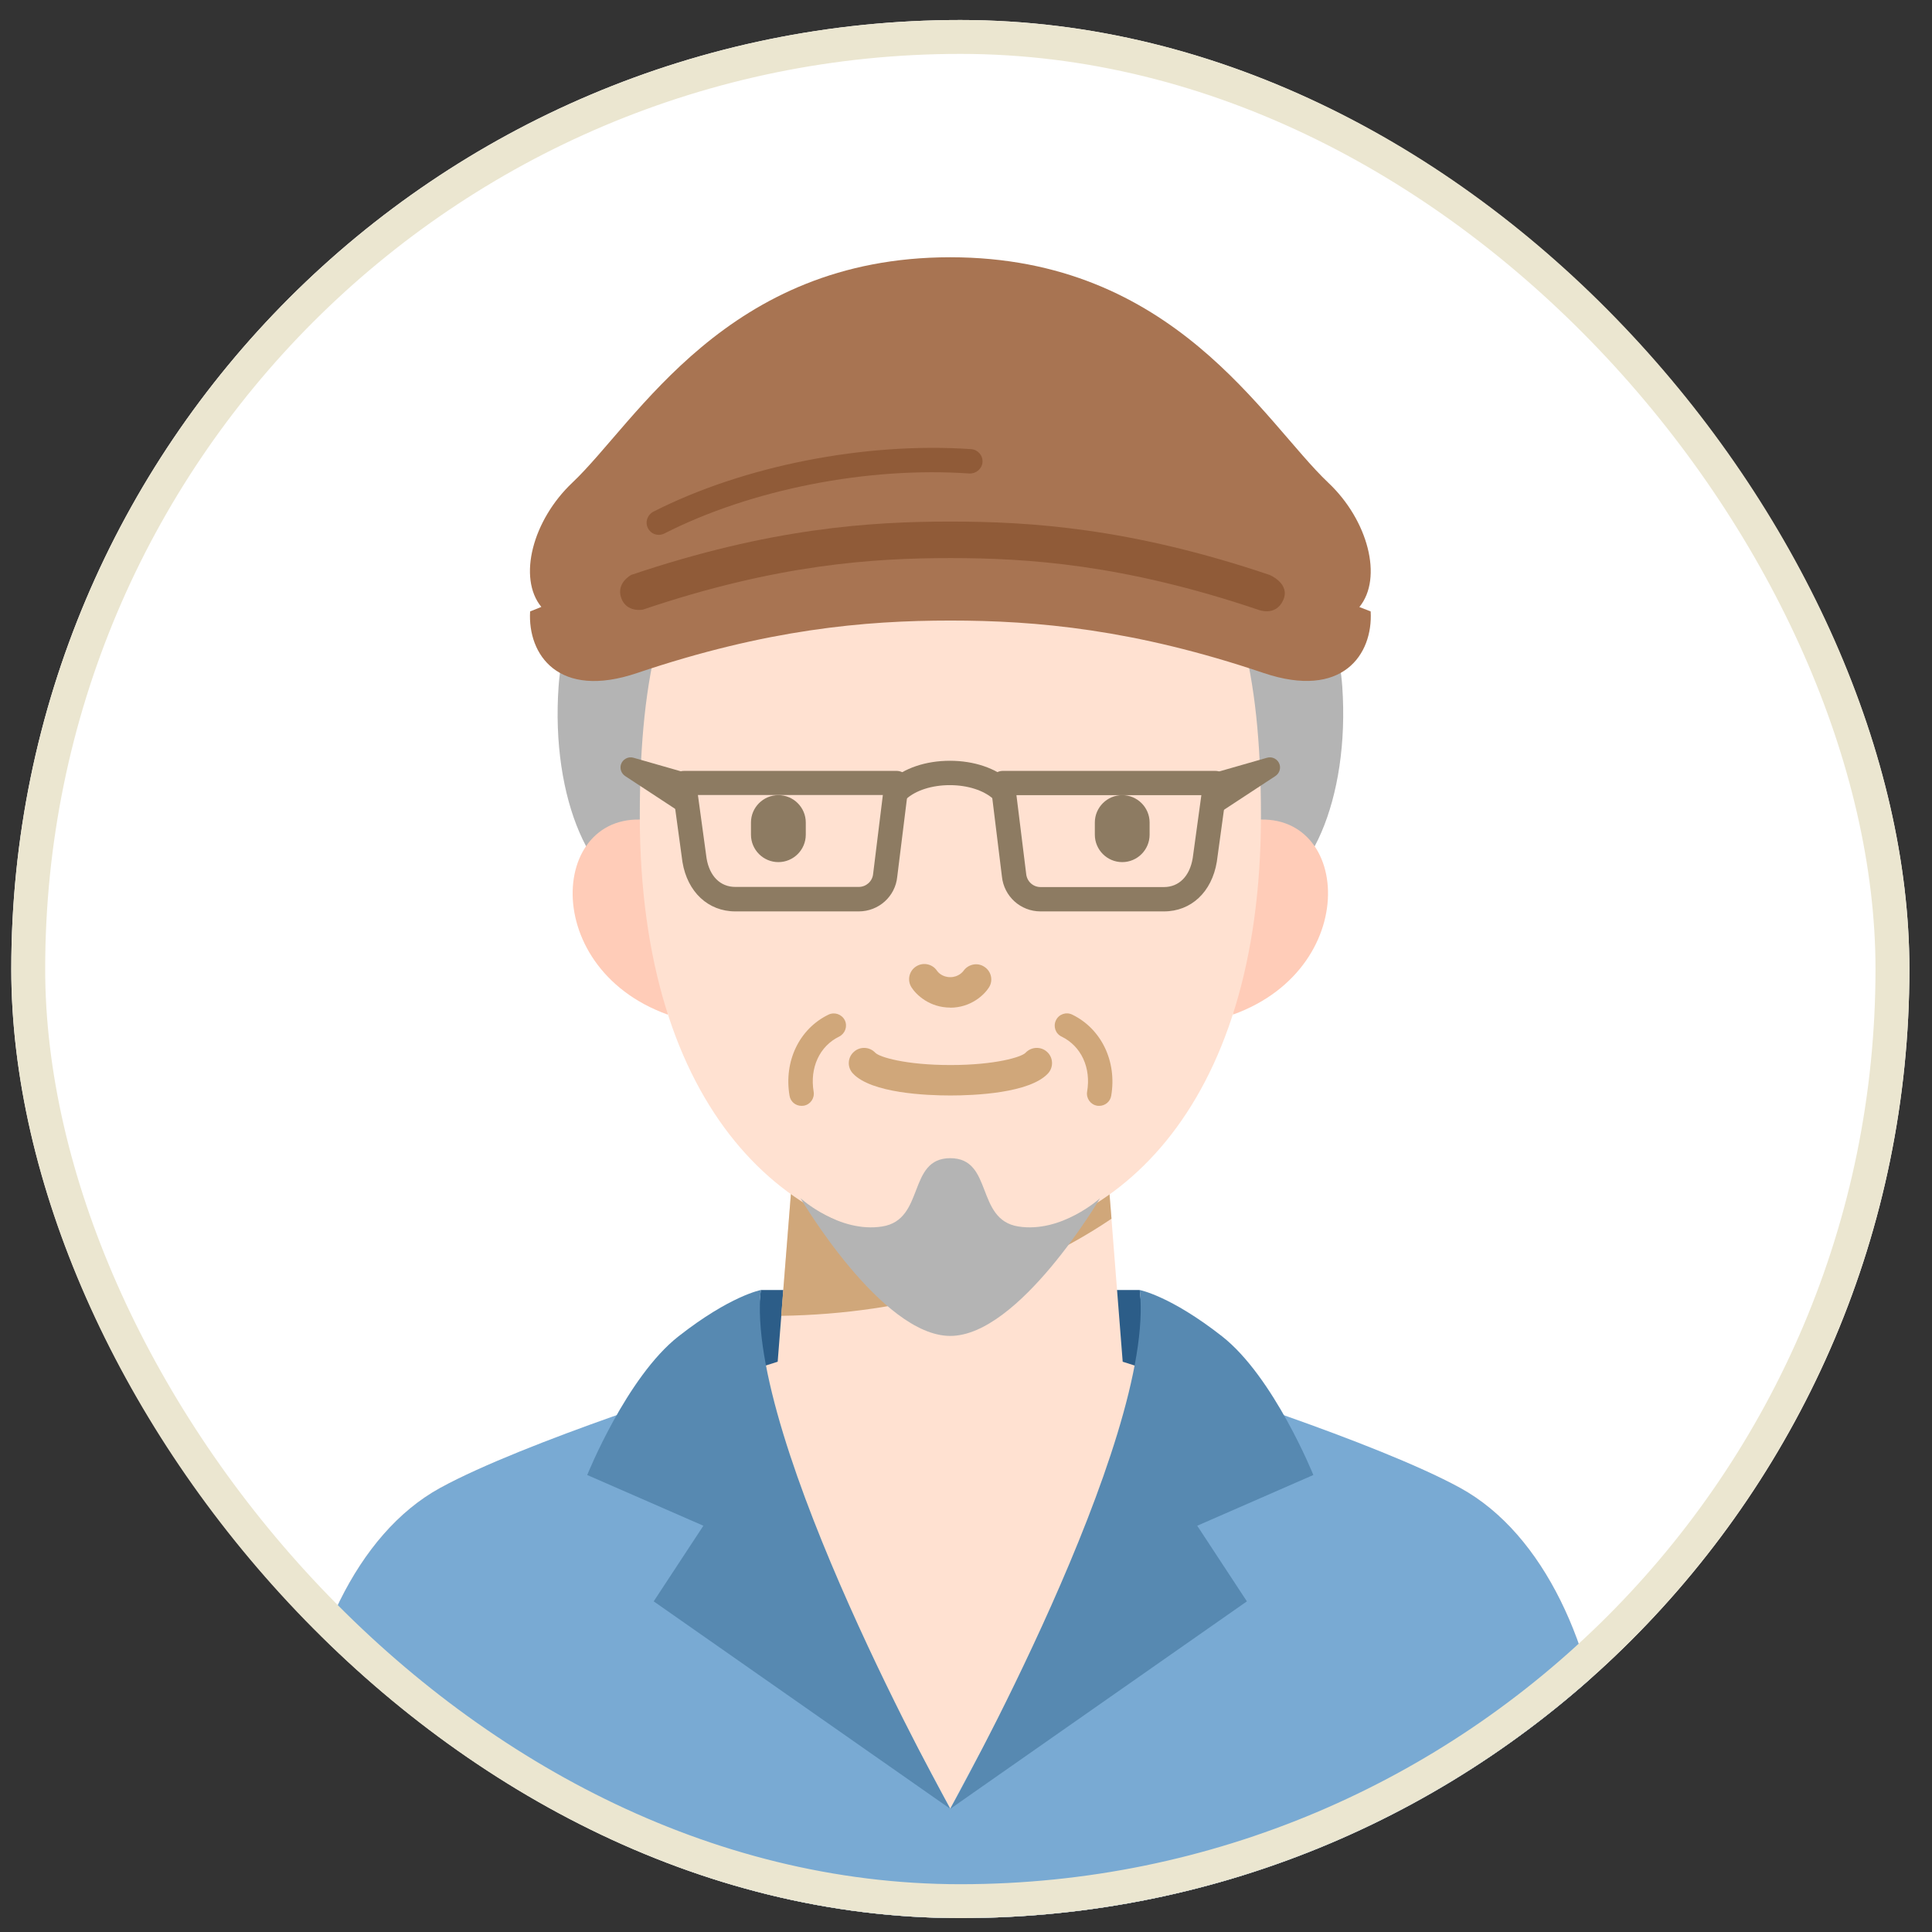 <svg width="57" height="57" viewBox="0 0 57 57" fill="none" xmlns="http://www.w3.org/2000/svg">
<rect x="0" y="0" width="57" height="57" fill="#333333" stroke="none"/>
<g clip-path="url(#clip0_7471_22760)">
<rect x="0.333" y="0.59" width="56" height="56" rx="28" fill="white"/>
<path d="M34.259 44.407H21.812L22.445 38.06H33.626L34.259 44.407Z" fill="#2C5D88"/>
<path d="M8.386 57.589C8.386 57.589 8.436 55.452 8.727 52.057C9.022 48.663 10.491 45.265 12.987 43.897C15.483 42.528 22.944 40.175 22.944 40.175L23.35 35.024H32.718L33.123 40.175C33.123 40.175 40.58 42.524 43.08 43.897C45.577 45.265 47.049 48.659 47.34 52.057C47.635 55.452 47.682 57.589 47.682 57.589H8.386Z" fill="#FFE1D1"/>
<path d="M36.897 26.509C38.621 26.358 39.831 23.556 39.601 20.255C39.368 16.954 36.764 14.4 35.04 14.555H21.042C19.318 14.404 16.713 16.954 16.48 20.255C16.247 23.556 17.457 26.354 19.185 26.509H36.897Z" fill="#B4B4B4"/>
<path d="M8.386 57.59C8.386 57.59 8.436 55.453 8.727 52.059C9.022 48.664 10.491 45.266 12.987 43.898C15.483 42.529 21.277 40.719 21.277 40.719L28.034 53.362L34.79 40.719C34.79 40.719 40.58 42.529 43.08 43.898C45.577 45.266 47.049 48.66 47.34 52.059C47.635 55.453 47.682 57.59 47.682 57.59H8.386Z" fill="#79AAD3"/>
<path d="M32.793 35.958L32.717 35.024H23.35L23.048 38.821C26.784 38.764 30.113 37.765 32.789 35.958H32.793Z" fill="#D0A77A"/>
<path d="M22.447 38.06C22.447 38.06 21.549 38.226 20.019 39.425C18.489 40.622 17.325 43.517 17.325 43.517L20.752 45.014L19.286 47.245L28.036 53.366C28.036 53.366 21.948 42.453 22.447 38.06Z" fill="#5789B1"/>
<path d="M33.626 38.06C33.626 38.06 34.524 38.226 36.054 39.425C37.584 40.625 38.748 43.517 38.748 43.517L35.322 45.014L36.787 47.245L28.037 53.366C28.037 53.366 34.126 42.453 33.626 38.06Z" fill="#5789B1"/>
<path d="M19.443 24.253C16.264 23.513 15.743 28.513 19.701 29.935L19.443 24.253Z" fill="#FFCCB8"/>
<path d="M36.633 24.253C39.812 23.513 40.332 28.513 36.374 29.935L36.633 24.253Z" fill="#FFCCB8"/>
<path d="M28.039 36.732C32.791 36.732 37.202 32.777 37.202 24.063C37.202 15.349 34.206 13.743 28.039 13.743C21.872 13.743 18.876 15.352 18.876 24.063C18.876 32.773 23.287 36.732 28.039 36.732Z" fill="#FFE1D1"/>
<path d="M28.037 32.32C27.351 32.32 25.703 32.256 25.16 31.667C24.991 31.483 25.006 31.2 25.189 31.035C25.372 30.866 25.656 30.88 25.825 31.06C25.94 31.185 26.712 31.422 28.041 31.422C29.37 31.422 30.139 31.185 30.257 31.06C30.426 30.88 30.71 30.866 30.893 31.035C31.076 31.203 31.087 31.483 30.922 31.667C30.379 32.256 28.73 32.32 28.044 32.32H28.037Z" fill="#D0A77A"/>
<path d="M22.964 25.435C22.519 25.435 22.156 25.072 22.156 24.626V24.267C22.156 23.822 22.519 23.459 22.964 23.459C23.41 23.459 23.773 23.822 23.773 24.267V24.626C23.773 25.072 23.41 25.435 22.964 25.435Z" fill="#8D7B62"/>
<path d="M33.109 25.435C32.664 25.435 32.301 25.072 32.301 24.626V24.267C32.301 23.822 32.664 23.459 33.109 23.459C33.554 23.459 33.917 23.822 33.917 24.267V24.626C33.917 25.072 33.554 25.435 33.109 25.435Z" fill="#8D7B62"/>
<path d="M28.036 29.727C27.426 29.727 27.03 29.35 26.89 29.127C26.758 28.919 26.822 28.639 27.034 28.509C27.242 28.38 27.515 28.441 27.648 28.646C27.666 28.671 27.788 28.829 28.036 28.829C28.284 28.829 28.41 28.664 28.424 28.646C28.564 28.445 28.841 28.387 29.042 28.524C29.247 28.657 29.308 28.926 29.178 29.131C29.038 29.353 28.643 29.73 28.033 29.73L28.036 29.727Z" fill="#D0A77A"/>
<path d="M32.454 35.352C32.454 35.352 31.316 36.386 30.044 36.185C28.773 35.984 29.308 34.17 28.036 34.17C26.765 34.17 27.3 35.984 26.028 36.185C24.757 36.386 23.618 35.352 23.618 35.352C23.618 35.352 26.007 39.414 28.036 39.414C30.066 39.414 32.454 35.352 32.454 35.352Z" fill="#B4B4B4"/>
<path d="M40.105 17.91C40.809 17.051 40.36 15.345 39.189 14.242C37.278 12.435 34.642 7.59 28.036 7.59C21.43 7.59 18.794 12.435 16.887 14.239C15.716 15.345 15.267 17.047 15.971 17.906L15.64 18.039C15.565 19.314 16.474 20.643 18.797 19.856C22.616 18.567 25.497 18.308 28.04 18.308C30.583 18.308 33.467 18.567 37.282 19.856C39.606 20.639 40.511 19.31 40.439 18.039L40.108 17.91H40.105Z" fill="#A87452"/>
<path d="M19.436 15.78C19.306 15.78 19.177 15.708 19.116 15.582C19.026 15.406 19.098 15.191 19.274 15.097C21.936 13.743 25.527 13.036 28.652 13.251C28.85 13.265 29.001 13.438 28.987 13.635C28.972 13.833 28.796 13.977 28.602 13.97C25.603 13.761 22.151 14.44 19.601 15.74C19.547 15.765 19.493 15.78 19.439 15.78H19.436Z" fill="#905B38"/>
<path d="M32.429 32.626C32.407 32.626 32.389 32.626 32.368 32.622C32.174 32.59 32.041 32.403 32.073 32.209C32.195 31.502 31.897 30.862 31.319 30.582C31.139 30.496 31.067 30.28 31.154 30.101C31.24 29.921 31.455 29.846 31.635 29.935C32.493 30.352 32.957 31.315 32.784 32.328C32.756 32.504 32.601 32.626 32.432 32.626H32.429Z" fill="#D0A77A"/>
<path d="M23.646 32.626C23.473 32.626 23.322 32.503 23.294 32.327C23.121 31.314 23.581 30.352 24.443 29.935C24.623 29.849 24.835 29.924 24.924 30.1C25.011 30.28 24.935 30.492 24.759 30.582C24.181 30.862 23.886 31.501 24.005 32.209C24.037 32.403 23.908 32.59 23.71 32.622C23.689 32.622 23.671 32.626 23.649 32.626H23.646Z" fill="#D0A77A"/>
<path d="M29.552 23.67C29.466 23.67 29.38 23.638 29.311 23.577C29.027 23.318 28.546 23.164 28.022 23.164C27.497 23.164 27.016 23.318 26.732 23.577C26.585 23.71 26.359 23.699 26.226 23.552C26.093 23.404 26.104 23.178 26.251 23.045C26.668 22.664 27.314 22.445 28.025 22.445C28.736 22.445 29.383 22.664 29.8 23.045C29.947 23.178 29.958 23.404 29.825 23.552C29.753 23.631 29.656 23.67 29.559 23.67H29.552Z" fill="#8D7B62"/>
<path d="M25.336 26.889H21.694C20.893 26.889 20.282 26.318 20.135 25.434L19.823 23.15C19.808 23.046 19.841 22.942 19.909 22.866C19.977 22.787 20.074 22.744 20.178 22.744H26.453C26.558 22.744 26.655 22.787 26.723 22.866C26.791 22.942 26.823 23.046 26.809 23.146L26.471 25.869C26.414 26.447 25.925 26.889 25.336 26.889ZM20.591 23.459L20.846 25.323C20.933 25.848 21.249 26.167 21.694 26.167H25.336C25.555 26.167 25.739 26.002 25.76 25.783L26.047 23.455H20.591V23.459Z" fill="#8D7B62"/>
<path d="M34.341 26.889H30.699C30.11 26.889 29.621 26.447 29.56 25.862L29.226 23.146C29.212 23.046 29.244 22.942 29.312 22.866C29.381 22.791 29.477 22.744 29.582 22.744H35.857C35.961 22.744 36.058 22.787 36.126 22.866C36.194 22.945 36.227 23.049 36.212 23.15L35.9 25.424C35.753 26.318 35.142 26.889 34.341 26.889ZM29.988 23.459L30.275 25.779C30.296 26.006 30.48 26.171 30.699 26.171H34.341C34.783 26.171 35.102 25.851 35.189 25.316L35.444 23.459H29.988Z" fill="#8D7B62"/>
<path d="M20.545 22.887L18.691 22.356C18.533 22.309 18.364 22.402 18.318 22.561C18.282 22.69 18.336 22.823 18.443 22.895L20.056 23.954C20.329 24.134 20.602 22.902 20.545 22.884V22.887Z" fill="#8D7B62"/>
<path d="M35.527 22.887L37.381 22.356C37.539 22.309 37.708 22.402 37.754 22.561C37.79 22.69 37.736 22.823 37.629 22.895L36.016 23.954C35.743 24.134 35.47 22.902 35.527 22.884V22.887Z" fill="#8D7B62"/>
<path d="M37.109 17.985C33.147 16.648 30.303 16.465 28.04 16.465C25.777 16.465 22.932 16.645 18.97 17.985C18.97 17.985 18.485 18.085 18.327 17.64C18.173 17.194 18.625 16.961 18.625 16.961C22.734 15.575 25.691 15.388 28.04 15.388C30.389 15.388 33.345 15.575 37.454 16.961C37.454 16.961 38.083 17.216 37.856 17.712C37.627 18.207 37.109 17.985 37.109 17.985Z" fill="#905B38"/>
</g>
<rect x="0.833" y="1.09" width="55" height="55" rx="27.5" stroke="#EBE6D0"/>
<defs>
<clipPath id="clip0_7471_22760">
<rect x="0.333" y="0.59" width="56" height="56" rx="28" fill="white"/>
</clipPath>
</defs>
</svg>
